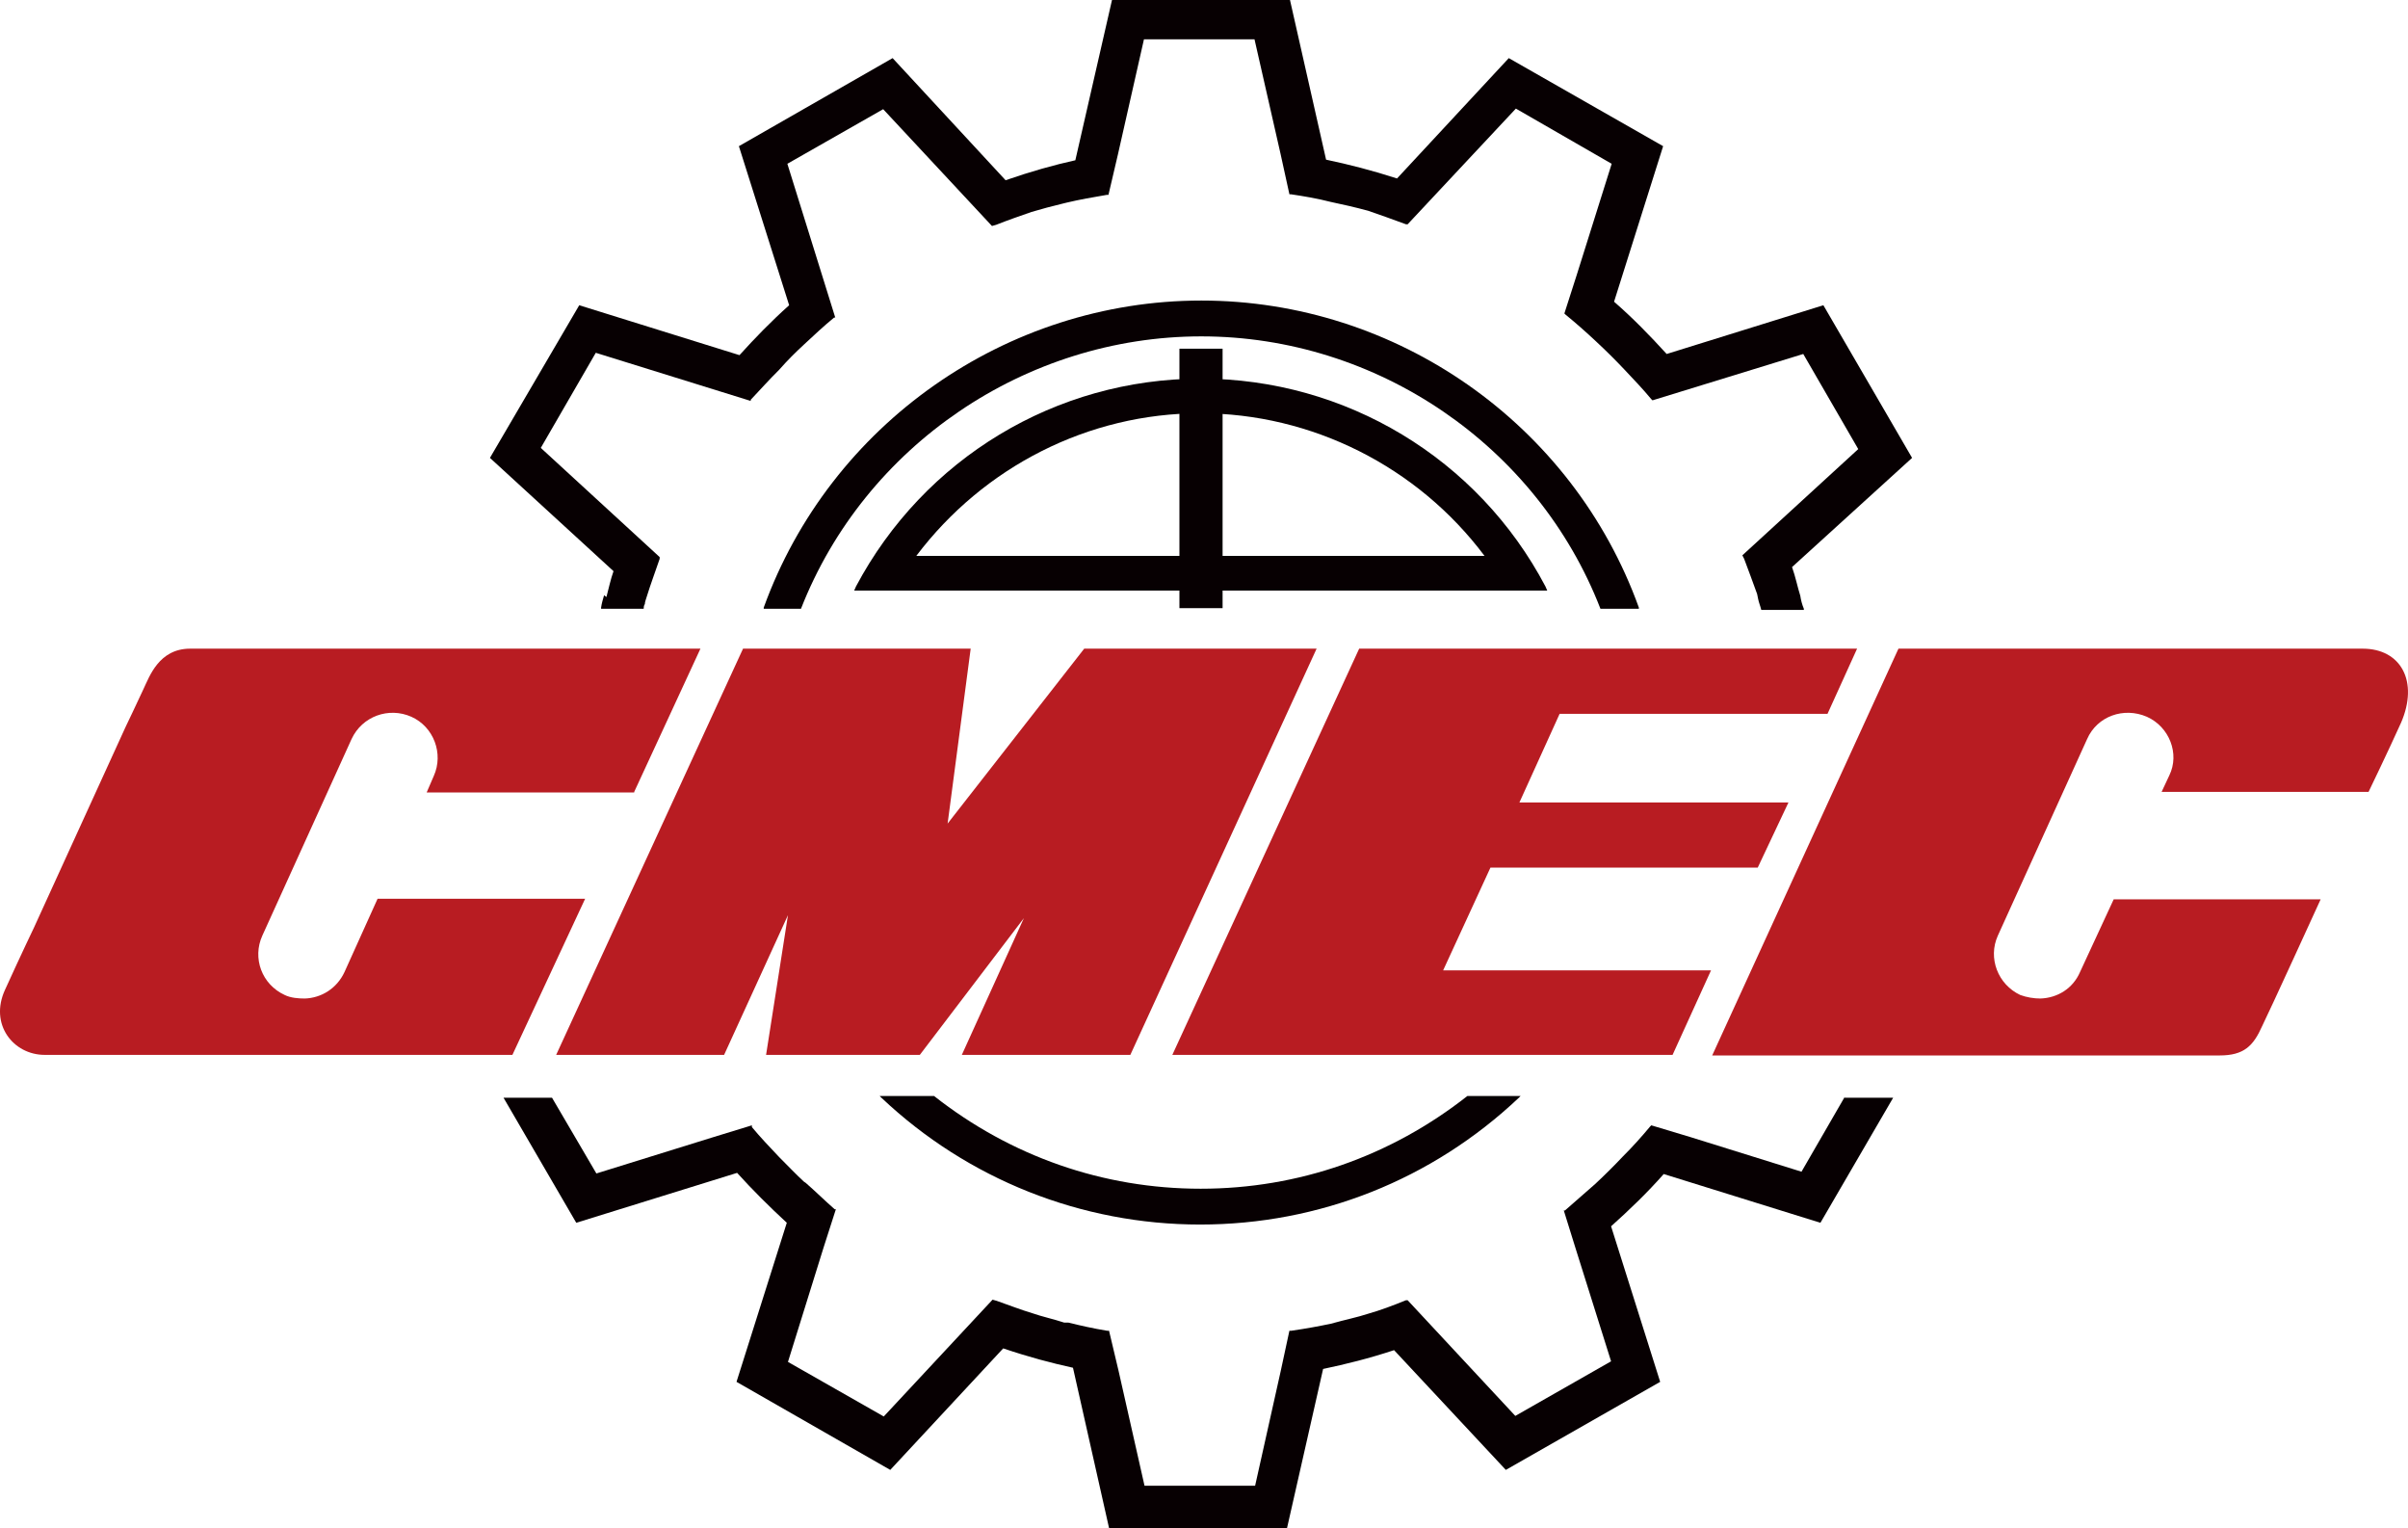 <svg xmlns="http://www.w3.org/2000/svg" width="93" height="59" viewBox="0 0 93 59" fill="none"><path d="M21.48 40.731H27.966L30.432 35.336L29.587 40.731H35.525L39.544 35.45L37.147 40.731H43.655L50.849 25.046H41.874L36.598 31.8L37.489 25.046H28.697L21.48 40.731Z" fill="#B81C22"></path><path d="M91.295 25.046H73.321L66.127 40.753H85.722C86.659 40.753 87.024 40.391 87.367 39.62C87.618 39.121 89.627 34.724 89.627 34.724H81.634L80.332 37.535C80.058 38.169 79.465 38.532 78.802 38.555C78.551 38.555 78.277 38.51 78.026 38.419C77.158 38.011 76.77 36.991 77.158 36.13L80.607 28.536C80.995 27.652 82.022 27.29 82.913 27.675C83.781 28.06 84.192 29.103 83.781 29.942L83.484 30.576H91.477C91.477 30.576 92.254 28.967 92.733 27.902C93.418 26.315 92.733 25.046 91.249 25.046" fill="#B81C22"></path><path d="M24.494 30.576L27.052 25.046H7.343C6.133 25.046 5.768 26.134 5.539 26.61C5.311 27.108 4.854 28.06 4.854 28.06L1.314 35.812C1.314 35.812 0.835 36.809 0.195 38.215C-0.422 39.552 0.515 40.731 1.725 40.731H19.79L22.599 34.702H14.583L13.304 37.535C13.007 38.169 12.413 38.532 11.774 38.555C11.523 38.555 11.226 38.532 10.997 38.419C10.107 38.011 9.741 36.991 10.13 36.13L13.578 28.536C13.989 27.652 15.017 27.29 15.885 27.675C16.752 28.06 17.141 29.103 16.752 29.964L16.478 30.599H24.494V30.576Z" fill="#B81C22"></path><path d="M32.99 22.803L33.059 22.644C35.685 17.703 40.778 14.62 46.373 14.62C51.968 14.62 57.084 17.703 59.687 22.644L59.756 22.803H32.99ZM57.335 21.465C54.754 18.02 50.666 15.957 46.35 15.957C42.034 15.957 37.992 18.02 35.388 21.465H57.335Z" fill="#070002"></path><path d="M23.33 22.984C23.284 23.142 23.238 23.301 23.215 23.459V23.505H24.86C24.86 23.459 24.86 23.392 24.905 23.323C24.905 23.233 24.951 23.142 24.974 23.052C25.134 22.53 25.317 22.054 25.477 21.578V21.51L20.886 17.294L23.01 13.622L28.994 15.481V15.436C29.359 15.05 29.701 14.665 30.09 14.28C30.409 13.917 30.729 13.6 31.049 13.305C31.414 12.965 31.802 12.602 32.214 12.262H32.259L30.409 6.324L34.109 4.216L38.311 8.726L38.471 8.681C38.928 8.5 39.385 8.341 39.841 8.183C40.23 8.069 40.641 7.956 41.029 7.865L41.212 7.82C41.691 7.707 42.194 7.616 42.742 7.525H42.81L43.176 5.961L44.181 1.519H48.451L49.456 5.939L49.799 7.503H49.867C50.324 7.571 50.872 7.661 51.397 7.797C51.831 7.888 52.334 8.001 52.836 8.137C53.293 8.296 53.749 8.454 54.298 8.659H54.366L58.545 4.193L62.245 6.324L60.898 10.608L60.418 12.104L60.464 12.149C60.852 12.466 61.24 12.806 61.651 13.192C62.017 13.532 62.382 13.894 62.725 14.257C63.09 14.642 63.456 15.028 63.775 15.413L63.821 15.458L69.644 13.668L71.768 17.34L67.292 21.442L67.361 21.578C67.521 22.009 67.703 22.485 67.863 22.938C67.886 23.052 67.909 23.188 67.955 23.323C67.977 23.392 68 23.459 68.023 23.55H69.667V23.505C69.599 23.346 69.553 23.165 69.53 23.006C69.416 22.644 69.348 22.281 69.211 21.896L73.847 17.68L70.421 11.786L64.369 13.668C63.707 12.942 63.044 12.262 62.337 11.65L64.232 5.644L58.271 2.244L53.955 6.891C52.973 6.573 52.082 6.347 51.215 6.165L49.821 0H42.947L41.531 6.188C40.709 6.369 39.819 6.619 38.837 6.959L34.474 2.244L28.537 5.644L30.478 11.786C29.793 12.398 29.153 13.056 28.56 13.713L22.371 11.786L18.922 17.68L23.695 22.054C23.581 22.372 23.512 22.712 23.421 23.052" fill="#070002"></path><path d="M71.266 42.318L69.576 45.242L65.282 43.904L63.775 43.451L63.73 43.496C63.41 43.882 63.044 44.29 62.679 44.652C62.336 45.015 61.971 45.378 61.606 45.718C61.194 46.08 60.806 46.42 60.441 46.738H60.395L60.875 48.279L62.222 52.563L58.523 54.671L54.366 50.206H54.298C53.795 50.41 53.316 50.591 52.836 50.727C52.425 50.863 51.968 50.953 51.397 51.112C50.963 51.203 50.484 51.294 49.867 51.384H49.798L49.456 52.971L48.474 57.368H44.203L43.199 52.925L42.833 51.384H42.764C42.216 51.294 41.714 51.18 41.257 51.067H41.097C40.686 50.931 40.252 50.84 39.864 50.704C39.407 50.568 38.951 50.387 38.494 50.228L38.334 50.183L34.132 54.693L30.432 52.586L31.802 48.188L32.282 46.692H32.236C31.848 46.352 31.483 45.99 31.117 45.672L31.049 45.627C30.729 45.332 30.409 44.992 30.09 44.675C29.724 44.29 29.359 43.904 29.039 43.519V43.451L27.486 43.927L23.033 45.31L21.32 42.386H19.447L22.256 47.214L28.468 45.287C29.062 45.944 29.701 46.579 30.387 47.214L28.445 53.356L34.383 56.756L38.745 52.064C39.75 52.404 40.618 52.631 41.44 52.812L42.833 59H49.707L51.1 52.858C51.968 52.676 52.882 52.45 53.841 52.132L58.157 56.756L64.118 53.356L62.222 47.35C62.93 46.715 63.615 46.058 64.255 45.332L70.307 47.214L73.116 42.386H71.22L71.266 42.318Z" fill="#070002"></path><path d="M56.673 42.318C53.704 44.652 50.141 45.899 46.373 45.899C42.605 45.899 39.042 44.652 36.073 42.318H33.972L34.041 42.386C37.375 45.536 41.76 47.282 46.35 47.282C50.94 47.282 55.302 45.559 58.66 42.386L58.728 42.318H56.65H56.673Z" fill="#070002"></path><path d="M30.935 23.505C33.401 17.204 39.613 12.988 46.396 12.988C53.178 12.988 59.367 17.204 61.811 23.505H63.295V23.46C60.738 16.365 53.932 11.605 46.396 11.605C38.859 11.605 32.054 16.388 29.496 23.46V23.505H30.935Z" fill="#070002"></path><path d="M47.218 13.464H45.551V23.482H47.218V13.464Z" fill="#070002"></path><path d="M45.277 40.731H64.597L66.082 37.467H55.736L57.563 33.5H67.886L69.073 30.984H58.682L60.235 27.562H70.581L71.723 25.046H52.493L45.277 40.731Z" fill="#B81C22"></path></svg>